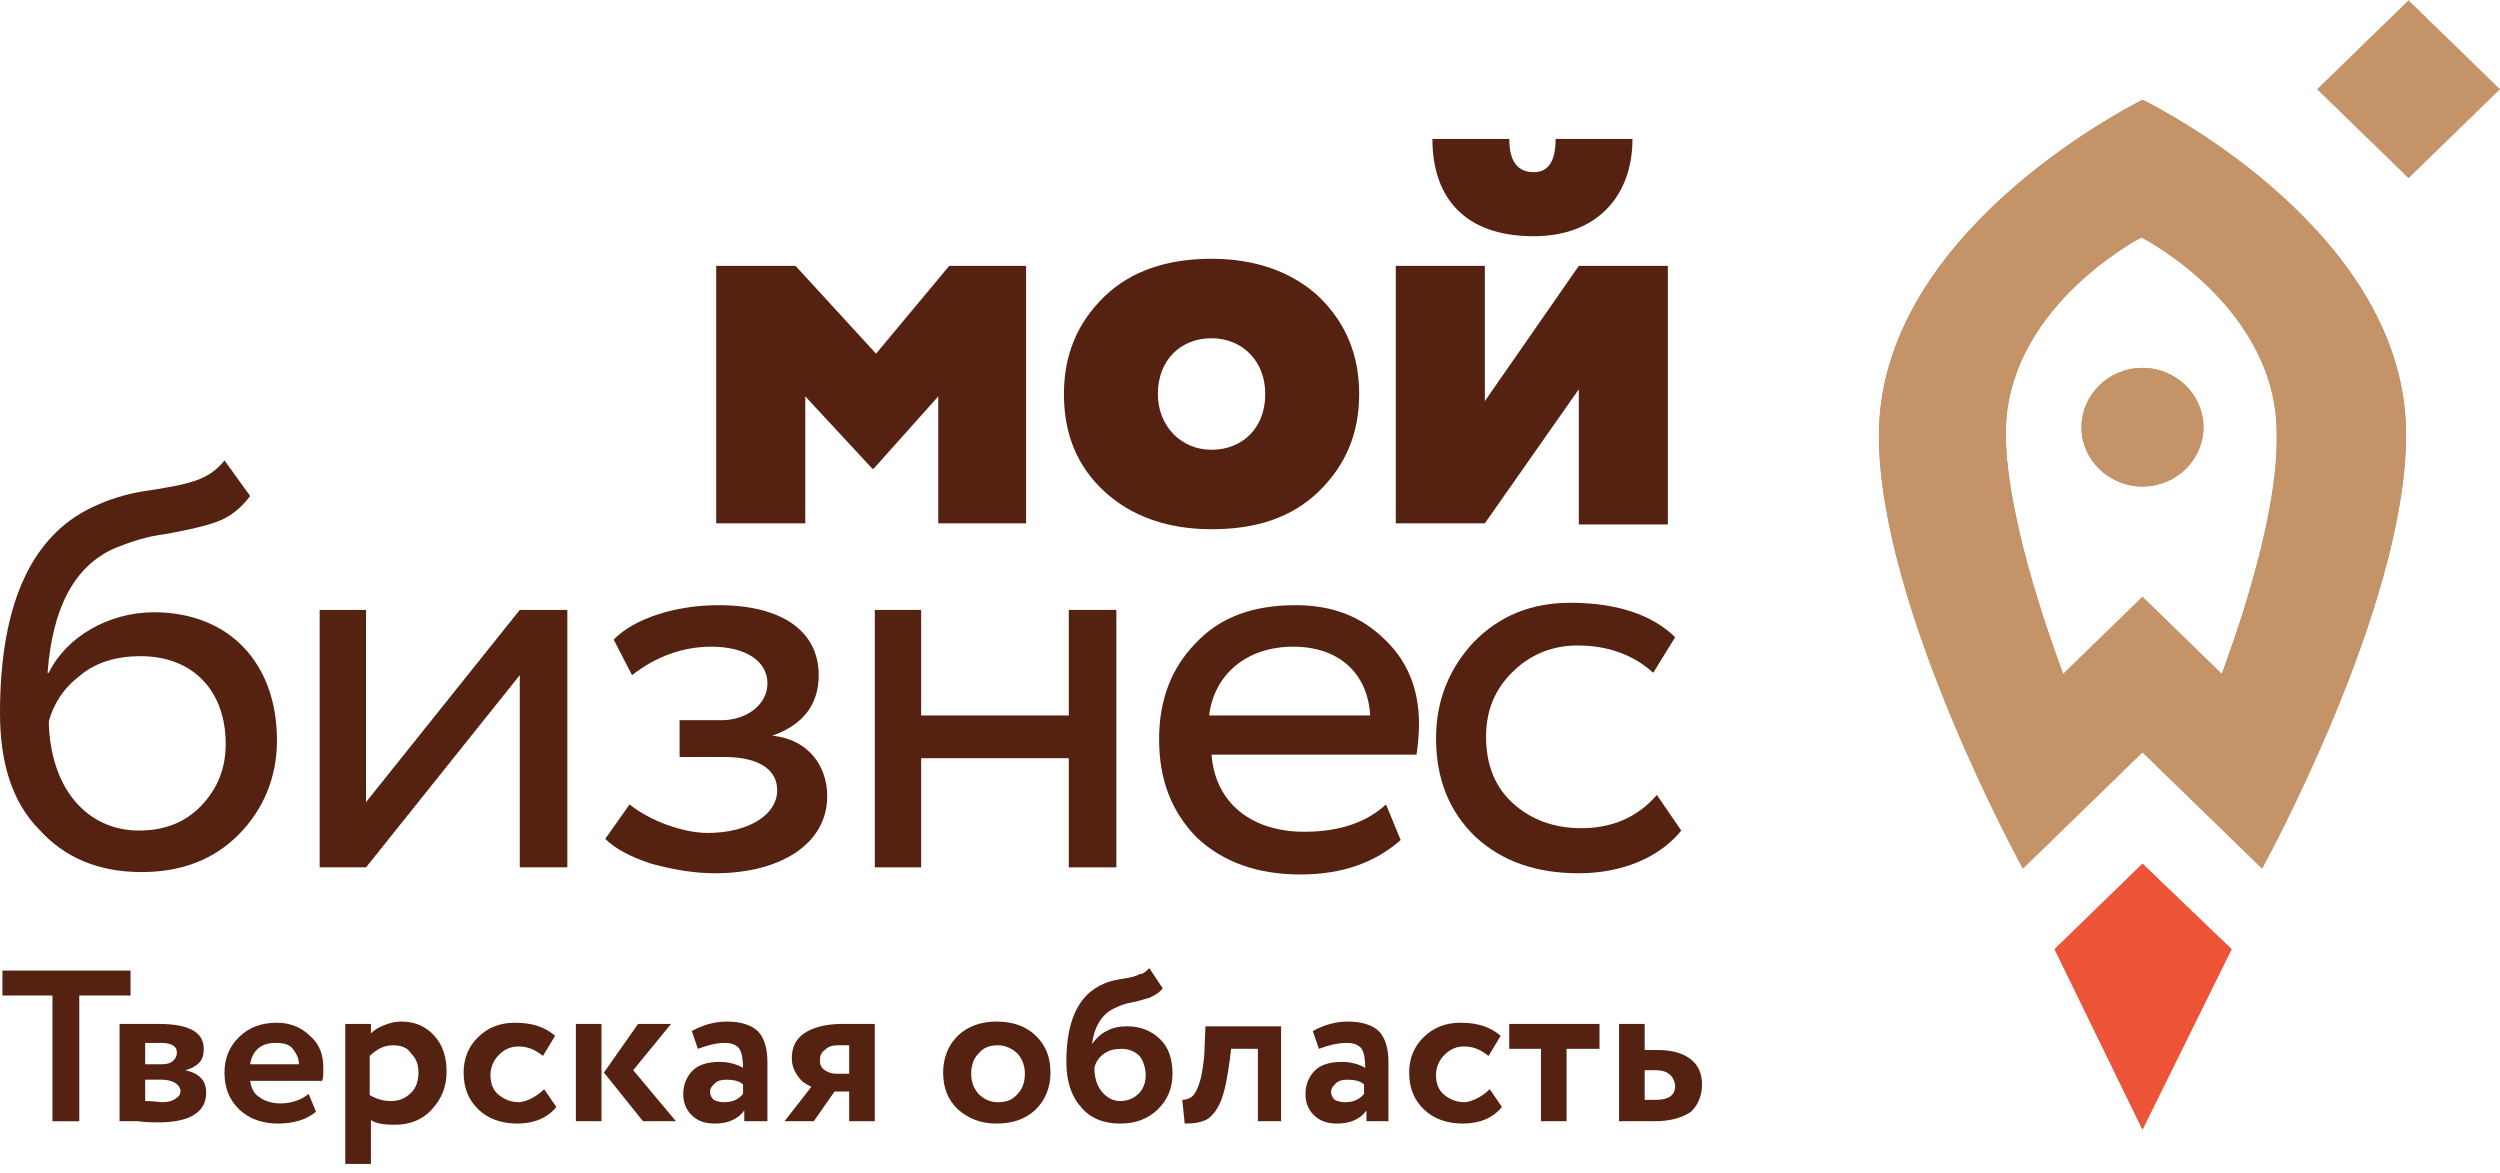 <svg width="98" height="46" viewBox="0 0 98 46" fill="none" xmlns="http://www.w3.org/2000/svg">
<g clip-path="url(#clip0_497_74)">
<path d="M28.075 20.514V10.422H31.184L34.341 13.864L37.21 10.422H40.223V20.514H36.78V15.538L34.245 18.374H34.197L31.567 15.538V20.514H28.075Z" fill="#552110"/>
<path d="M41.706 15.445C41.706 13.91 42.232 12.655 43.284 11.632C44.337 10.609 45.771 10.144 47.493 10.144C49.215 10.144 50.65 10.655 51.702 11.632C52.754 12.655 53.28 13.91 53.28 15.445C53.28 16.98 52.754 18.235 51.702 19.258C50.65 20.281 49.263 20.746 47.493 20.746C45.771 20.746 44.337 20.235 43.284 19.258C42.232 18.282 41.706 17.026 41.706 15.445ZM47.493 17.631C48.689 17.631 49.598 16.794 49.598 15.445C49.598 14.143 48.689 13.259 47.493 13.259C46.297 13.259 45.389 14.096 45.389 15.445C45.389 16.701 46.297 17.631 47.493 17.631Z" fill="#552110"/>
<path d="M58.206 20.514H54.715V10.423H58.206V15.724L61.889 10.423H65.38V20.56H61.889V15.259L58.206 20.514ZM59.163 5.447C59.163 6.33 59.498 6.749 60.119 6.749C60.693 6.749 60.98 6.33 60.98 5.447H63.993C63.993 7.679 62.606 9.26 60.119 9.26C57.393 9.26 56.15 7.725 56.15 5.447H59.163Z" fill="#552110"/>
<path d="M9.805 19.444C9.422 19.955 8.992 20.281 8.465 20.467C7.939 20.653 7.27 20.793 6.505 20.932C5.739 21.025 5.07 21.258 4.496 21.49C2.917 22.188 2.057 23.815 1.865 26.373H1.913C2.583 24.978 4.257 24.001 6.026 24.001C8.992 24.001 10.857 26.001 10.857 29.023C10.857 30.465 10.331 31.721 9.374 32.697C8.37 33.72 7.078 34.185 5.548 34.185C3.874 34.185 2.535 33.627 1.53 32.511C0.478 31.442 0 29.907 0 27.954C0 23.583 1.291 20.839 3.874 19.769C4.496 19.49 5.213 19.304 5.931 19.211C7.365 18.979 8.179 18.839 8.8 18.049L9.805 19.444ZM5.452 32.558C6.457 32.558 7.27 32.232 7.892 31.581C8.513 30.93 8.848 30.14 8.848 29.163C8.848 27.117 7.605 25.722 5.5 25.722C4.591 25.722 3.778 25.954 3.157 26.466C2.487 26.977 2.104 27.582 1.913 28.279C1.961 30.884 3.396 32.558 5.452 32.558Z" fill="#552110"/>
<path d="M14.349 34H12.531V23.909H14.349V31.442L20.375 23.909H22.24V34H20.375V26.466L14.349 34Z" fill="#552110"/>
<path d="M25.54 33.86C24.679 33.581 24.105 33.256 23.723 32.884L24.679 31.535C25.492 32.186 26.784 32.651 27.74 32.651C29.319 32.651 30.466 31.954 30.466 30.977C30.466 30.14 29.701 29.675 28.41 29.675H26.64V28.233H28.266C29.319 28.233 30.084 27.582 30.084 26.792C30.084 25.908 29.223 25.35 27.884 25.35C26.784 25.35 25.731 25.722 24.775 26.466L24.057 25.071C24.87 24.234 26.497 23.723 28.171 23.723C30.658 23.723 32.093 24.746 32.093 26.466C32.093 27.629 31.471 28.419 30.275 28.838V28.838C31.662 28.977 32.427 30 32.427 31.21C32.427 33.07 30.61 34.232 28.027 34.232C27.214 34.232 26.401 34.093 25.54 33.86Z" fill="#552110"/>
<path d="M41.897 34V29.722H36.109V34H34.292V23.909H36.109V28.047H41.897V23.909H43.762V34H41.897Z" fill="#552110"/>
<path d="M54.906 32.93C53.902 33.814 52.611 34.279 50.984 34.279C49.311 34.279 47.971 33.814 46.919 32.837C45.915 31.814 45.437 30.559 45.437 28.977C45.437 27.443 45.915 26.187 46.871 25.211C47.828 24.188 49.119 23.723 50.793 23.723C52.18 23.723 53.328 24.141 54.237 25.025C55.145 25.862 55.624 26.978 55.624 28.373C55.624 28.838 55.576 29.256 55.528 29.582H47.493C47.637 31.489 49.071 32.605 51.128 32.605C52.515 32.605 53.567 32.233 54.332 31.535L54.906 32.93ZM47.398 28.047H53.711C53.615 26.373 52.467 25.35 50.698 25.35C48.832 25.35 47.589 26.466 47.398 28.047Z" fill="#552110"/>
<path d="M65.906 32.558C65.045 33.627 63.563 34.232 61.889 34.232C60.215 34.232 58.876 33.767 57.824 32.791C56.819 31.814 56.293 30.558 56.293 28.931C56.293 27.443 56.819 26.187 57.776 25.164C58.78 24.141 60.023 23.629 61.554 23.629C63.371 23.629 64.758 24.094 65.667 24.978L64.806 26.373C64.041 25.675 63.037 25.303 61.841 25.303C60.884 25.303 60.023 25.629 59.306 26.327C58.589 27.024 58.254 27.861 58.254 28.884C58.254 29.954 58.589 30.837 59.306 31.488C60.023 32.139 60.932 32.465 61.984 32.465C63.18 32.465 64.184 32.046 64.95 31.163L65.906 32.558Z" fill="#552110"/>
<path d="M87.477 37.208L83.986 33.86L80.542 37.208L83.986 44.276L87.477 37.208Z" fill="#ED5337"/>
<path d="M83.985 14.422C82.646 14.422 81.594 15.491 81.594 16.747C81.594 18.049 82.694 19.072 83.985 19.072C85.324 19.072 86.376 18.003 86.376 16.747C86.376 15.491 85.324 14.422 83.985 14.422Z" fill="#C49368"/>
<path d="M83.985 3.912C83.268 4.284 73.654 9.213 73.654 17.072C73.654 23.815 79.298 34.046 79.298 34.046L83.985 29.489L88.672 34.046C88.672 34.046 94.316 23.815 94.316 17.072C94.364 9.213 84.75 4.284 83.985 3.912ZM87.094 26.419L83.985 23.397L80.876 26.419C80.733 26.001 78.628 20.56 78.628 16.979C78.628 12.19 83.602 9.492 83.937 9.306C84.32 9.492 89.246 12.19 89.246 16.979C89.342 20.56 87.237 26.001 87.094 26.419Z" fill="#C49368"/>
<path d="M87.476 37.208L83.985 33.86L80.541 37.208L83.985 44.276L87.476 37.208Z" fill="#ED5337"/>
<path d="M83.985 14.422C82.646 14.422 81.594 15.491 81.594 16.747C81.594 18.049 82.694 19.072 83.985 19.072C85.324 19.072 86.376 18.003 86.376 16.747C86.376 15.491 85.324 14.422 83.985 14.422Z" fill="#C49368"/>
<path d="M83.985 3.912C83.268 4.284 73.654 9.213 73.654 17.072C73.654 23.815 79.298 34.046 79.298 34.046L83.985 29.489L88.672 34.046C88.672 34.046 94.316 23.815 94.316 17.072C94.364 9.213 84.75 4.284 83.985 3.912ZM87.094 26.419L83.985 23.397L80.876 26.419C80.733 26.001 78.628 20.56 78.628 16.979C78.628 12.19 83.602 9.492 83.937 9.306C84.32 9.492 89.246 12.19 89.246 16.979C89.342 20.56 87.237 26.001 87.094 26.419Z" fill="#C49368"/>
<path d="M2.056 39.024H0.095V38.047H5.117V39.024H3.108V43.953H2.056V39.024Z" fill="#552110"/>
<path d="M4.687 43.951V40.138C4.734 40.138 4.973 40.138 5.356 40.138C5.739 40.138 6.026 40.138 6.217 40.138C7.413 40.138 7.987 40.463 7.987 41.114C7.987 41.347 7.939 41.533 7.795 41.672C7.652 41.812 7.461 41.905 7.269 41.951C7.843 42.091 8.082 42.37 8.082 42.835C8.082 43.579 7.461 43.997 6.217 43.997C6.026 43.997 5.739 43.997 5.404 43.951C5.308 43.951 5.213 43.951 5.069 43.951C4.926 43.951 4.878 43.951 4.782 43.951C4.782 43.951 4.734 43.951 4.687 43.951ZM6.313 40.882C6.074 40.882 5.882 40.882 5.691 40.882V41.719H6.36C6.552 41.719 6.695 41.672 6.791 41.579C6.887 41.486 6.934 41.393 6.934 41.254C6.934 41.021 6.743 40.882 6.313 40.882ZM6.313 42.323H5.691V43.16C6.026 43.16 6.265 43.207 6.36 43.207C6.6 43.207 6.743 43.16 6.887 43.067C7.03 42.974 7.078 42.881 7.078 42.742C7.03 42.509 6.791 42.323 6.313 42.323Z" fill="#552110"/>
<path d="M12.1 42.882L12.387 43.579C12.004 43.904 11.478 44.044 10.904 44.044C10.283 44.044 9.756 43.858 9.374 43.486C8.991 43.114 8.8 42.649 8.8 42.044C8.8 41.486 8.991 41.021 9.374 40.649C9.756 40.277 10.235 40.091 10.856 40.091C11.383 40.091 11.813 40.277 12.148 40.603C12.53 40.928 12.674 41.347 12.674 41.858C12.674 42.091 12.674 42.277 12.626 42.37H9.804C9.852 42.649 9.948 42.882 10.187 43.021C10.378 43.16 10.665 43.254 11 43.254C11.43 43.254 11.813 43.114 12.1 42.882ZM10.809 40.882C10.235 40.882 9.9 41.161 9.804 41.719H11.717C11.717 41.486 11.622 41.3 11.478 41.114C11.335 40.928 11.095 40.882 10.809 40.882Z" fill="#552110"/>
<path d="M14.54 45.625H13.535V40.138H14.54V40.51C14.683 40.37 14.826 40.277 15.066 40.184C15.305 40.091 15.496 40.045 15.735 40.045C16.261 40.045 16.692 40.231 17.027 40.603C17.361 40.975 17.505 41.44 17.505 41.998C17.505 42.603 17.314 43.068 16.931 43.486C16.548 43.905 16.07 44.091 15.448 44.091C15.066 44.091 14.731 44.044 14.54 43.905V45.625ZM15.4 40.975C15.066 40.975 14.779 41.114 14.492 41.394V42.928C14.731 43.068 15.018 43.161 15.305 43.161C15.64 43.161 15.879 43.068 16.118 42.835C16.309 42.649 16.405 42.37 16.405 42.044C16.405 41.719 16.309 41.486 16.118 41.3C15.974 41.068 15.735 40.975 15.4 40.975Z" fill="#552110"/>
<path d="M21.33 42.696L21.809 43.393C21.474 43.812 20.948 44.044 20.278 44.044C19.657 44.044 19.13 43.858 18.748 43.486C18.365 43.114 18.174 42.649 18.174 42.044C18.174 41.486 18.365 41.021 18.748 40.649C19.13 40.277 19.609 40.091 20.183 40.091C20.9 40.091 21.378 40.277 21.761 40.603L21.283 41.393C20.996 41.161 20.709 41.021 20.326 41.021C20.039 41.021 19.8 41.114 19.561 41.347C19.369 41.533 19.226 41.812 19.226 42.137C19.226 42.463 19.322 42.742 19.561 42.928C19.8 43.114 20.039 43.207 20.374 43.207C20.709 43.16 21.044 42.974 21.33 42.696Z" fill="#552110"/>
<path d="M23.579 43.951H22.574V40.138H23.579V43.951ZM25.013 40.138H26.305L24.822 41.951L26.496 43.951H25.205L23.674 42.044L25.013 40.138Z" fill="#552110"/>
<path d="M27.357 41.114L27.118 40.417C27.548 40.184 27.979 40.045 28.505 40.045C29.031 40.045 29.462 40.184 29.701 40.417C29.94 40.65 30.083 41.068 30.083 41.626V43.951H29.175V43.533C28.935 43.858 28.553 44.044 28.027 44.044C27.644 44.044 27.357 43.951 27.118 43.719C26.879 43.486 26.783 43.207 26.783 42.882C26.783 42.51 26.927 42.184 27.166 41.952C27.405 41.719 27.788 41.626 28.218 41.626C28.553 41.626 28.888 41.719 29.127 41.858C29.127 41.533 29.079 41.254 28.983 41.114C28.888 40.975 28.696 40.882 28.409 40.882C28.075 40.882 27.74 40.975 27.357 41.114ZM28.361 43.207C28.696 43.207 28.935 43.114 29.127 42.882V42.51C28.983 42.37 28.744 42.324 28.457 42.324C28.266 42.324 28.122 42.37 28.027 42.463C27.931 42.556 27.835 42.649 27.835 42.789C27.835 42.928 27.883 43.021 27.979 43.114C28.075 43.161 28.218 43.207 28.361 43.207Z" fill="#552110"/>
<path d="M33.001 40.138H34.292V43.951H33.288V42.788H32.714L31.901 43.951H30.753L31.805 42.602C31.614 42.509 31.422 42.416 31.279 42.184C31.136 41.998 31.04 41.765 31.04 41.486C31.04 41.068 31.183 40.742 31.518 40.51C31.853 40.277 32.379 40.138 33.001 40.138ZM32.14 41.579C32.14 41.719 32.188 41.858 32.331 41.951C32.475 42.044 32.618 42.091 32.762 42.091H33.288V40.975H32.857C32.618 40.975 32.475 41.021 32.331 41.161C32.188 41.254 32.14 41.393 32.14 41.579Z" fill="#552110"/>
<path d="M37.545 43.486C37.162 43.114 36.971 42.649 36.971 42.044C36.971 41.486 37.162 40.975 37.545 40.603C37.927 40.231 38.453 40.045 39.075 40.045C39.697 40.045 40.223 40.231 40.606 40.603C40.988 40.975 41.179 41.44 41.179 42.044C41.179 42.603 40.988 43.114 40.606 43.486C40.223 43.858 39.697 44.044 39.075 44.044C38.453 44.044 37.975 43.858 37.545 43.486ZM38.358 41.3C38.166 41.486 38.071 41.766 38.071 42.091C38.071 42.417 38.166 42.649 38.358 42.882C38.549 43.068 38.788 43.207 39.123 43.207C39.458 43.207 39.697 43.114 39.888 42.882C40.08 42.696 40.175 42.417 40.175 42.091C40.175 41.766 40.08 41.533 39.888 41.3C39.697 41.114 39.41 40.975 39.123 40.975C38.788 40.975 38.549 41.068 38.358 41.3Z" fill="#552110"/>
<path d="M45.053 37.952L45.579 38.743C45.436 38.929 45.244 39.022 45.053 39.115C44.862 39.161 44.623 39.254 44.336 39.301C44.049 39.347 43.857 39.44 43.666 39.533C43.188 39.766 42.901 40.231 42.805 40.928C42.949 40.742 43.092 40.556 43.379 40.417C43.618 40.277 43.905 40.231 44.192 40.231C44.718 40.231 45.149 40.417 45.483 40.742C45.818 41.068 45.962 41.533 45.962 42.091C45.962 42.649 45.77 43.114 45.388 43.486C45.005 43.858 44.527 44.044 43.905 44.044C43.236 44.044 42.709 43.812 42.375 43.393C41.992 42.974 41.801 42.37 41.801 41.626C41.801 39.998 42.279 38.975 43.283 38.557C43.475 38.464 43.714 38.417 44.001 38.371C44.288 38.324 44.527 38.278 44.67 38.185C44.814 38.185 44.91 38.092 45.053 37.952ZM42.901 41.858C42.901 42.23 42.996 42.556 43.188 42.788C43.379 43.021 43.618 43.16 43.905 43.16C44.192 43.16 44.431 43.068 44.623 42.882C44.814 42.695 44.91 42.463 44.91 42.137C44.91 41.858 44.814 41.579 44.67 41.393C44.479 41.207 44.24 41.114 43.953 41.114C43.714 41.114 43.475 41.161 43.283 41.3C43.092 41.44 42.949 41.626 42.901 41.858Z" fill="#552110"/>
<path d="M50.314 43.951H49.31V41.114H48.258L48.21 41.533C48.114 42.231 48.019 42.742 47.875 43.114C47.732 43.486 47.54 43.719 47.349 43.858C47.11 43.998 46.823 44.044 46.44 44.044L46.345 43.114C46.488 43.114 46.584 43.068 46.679 43.021C46.823 42.928 46.919 42.742 47.014 42.463C47.11 42.184 47.158 41.812 47.206 41.394L47.254 40.231H50.219V43.951H50.314Z" fill="#552110"/>
<path d="M51.701 41.114L51.462 40.417C51.892 40.184 52.323 40.045 52.849 40.045C53.375 40.045 53.805 40.184 54.044 40.417C54.284 40.65 54.427 41.068 54.427 41.626V43.951H53.566V43.533C53.327 43.858 52.944 44.044 52.418 44.044C52.036 44.044 51.749 43.951 51.51 43.719C51.27 43.486 51.175 43.207 51.175 42.882C51.175 42.51 51.318 42.184 51.557 41.952C51.797 41.719 52.179 41.626 52.61 41.626C52.944 41.626 53.279 41.719 53.518 41.858C53.518 41.533 53.471 41.254 53.375 41.114C53.279 40.975 53.088 40.882 52.801 40.882C52.418 40.882 52.084 40.975 51.701 41.114ZM52.705 43.207C53.04 43.207 53.279 43.114 53.471 42.882V42.51C53.327 42.37 53.088 42.324 52.801 42.324C52.61 42.324 52.466 42.37 52.37 42.463C52.275 42.556 52.179 42.649 52.179 42.789C52.179 42.928 52.227 43.021 52.323 43.114C52.418 43.161 52.562 43.207 52.705 43.207Z" fill="#552110"/>
<path d="M58.397 42.696L58.875 43.393C58.54 43.812 58.014 44.044 57.345 44.044C56.723 44.044 56.197 43.858 55.814 43.486C55.431 43.114 55.24 42.649 55.24 42.044C55.24 41.486 55.431 41.021 55.814 40.649C56.197 40.277 56.675 40.091 57.249 40.091C57.966 40.091 58.445 40.277 58.827 40.603L58.349 41.393C58.062 41.161 57.775 41.021 57.392 41.021C57.105 41.021 56.866 41.114 56.627 41.347C56.436 41.533 56.292 41.812 56.292 42.137C56.292 42.463 56.388 42.742 56.627 42.928C56.866 43.114 57.105 43.207 57.44 43.207C57.775 43.16 58.11 42.974 58.397 42.696Z" fill="#552110"/>
<path d="M60.453 41.114H59.162V40.138H62.701V41.114H61.41V43.951H60.406V41.114H60.453Z" fill="#552110"/>
<path d="M64.902 43.951H63.467V40.138H64.471V41.161H64.997C65.571 41.161 66.002 41.3 66.289 41.533C66.576 41.765 66.719 42.091 66.719 42.509C66.719 42.928 66.576 43.3 66.289 43.579C65.954 43.811 65.475 43.951 64.902 43.951ZM64.902 41.951H64.471V43.114H64.902C65.428 43.114 65.667 42.928 65.667 42.556C65.619 42.184 65.38 41.951 64.902 41.951Z" fill="#552110"/>
<path d="M94.415 0.013L90.83 3.498L94.415 6.984L98 3.498L94.415 0.013Z" fill="#C49368"/>
</g>
<defs>
<clipPath id="clip0_497_74">
<rect width="98" height="46" fill="white"/>
</clipPath>
</defs>
</svg>
